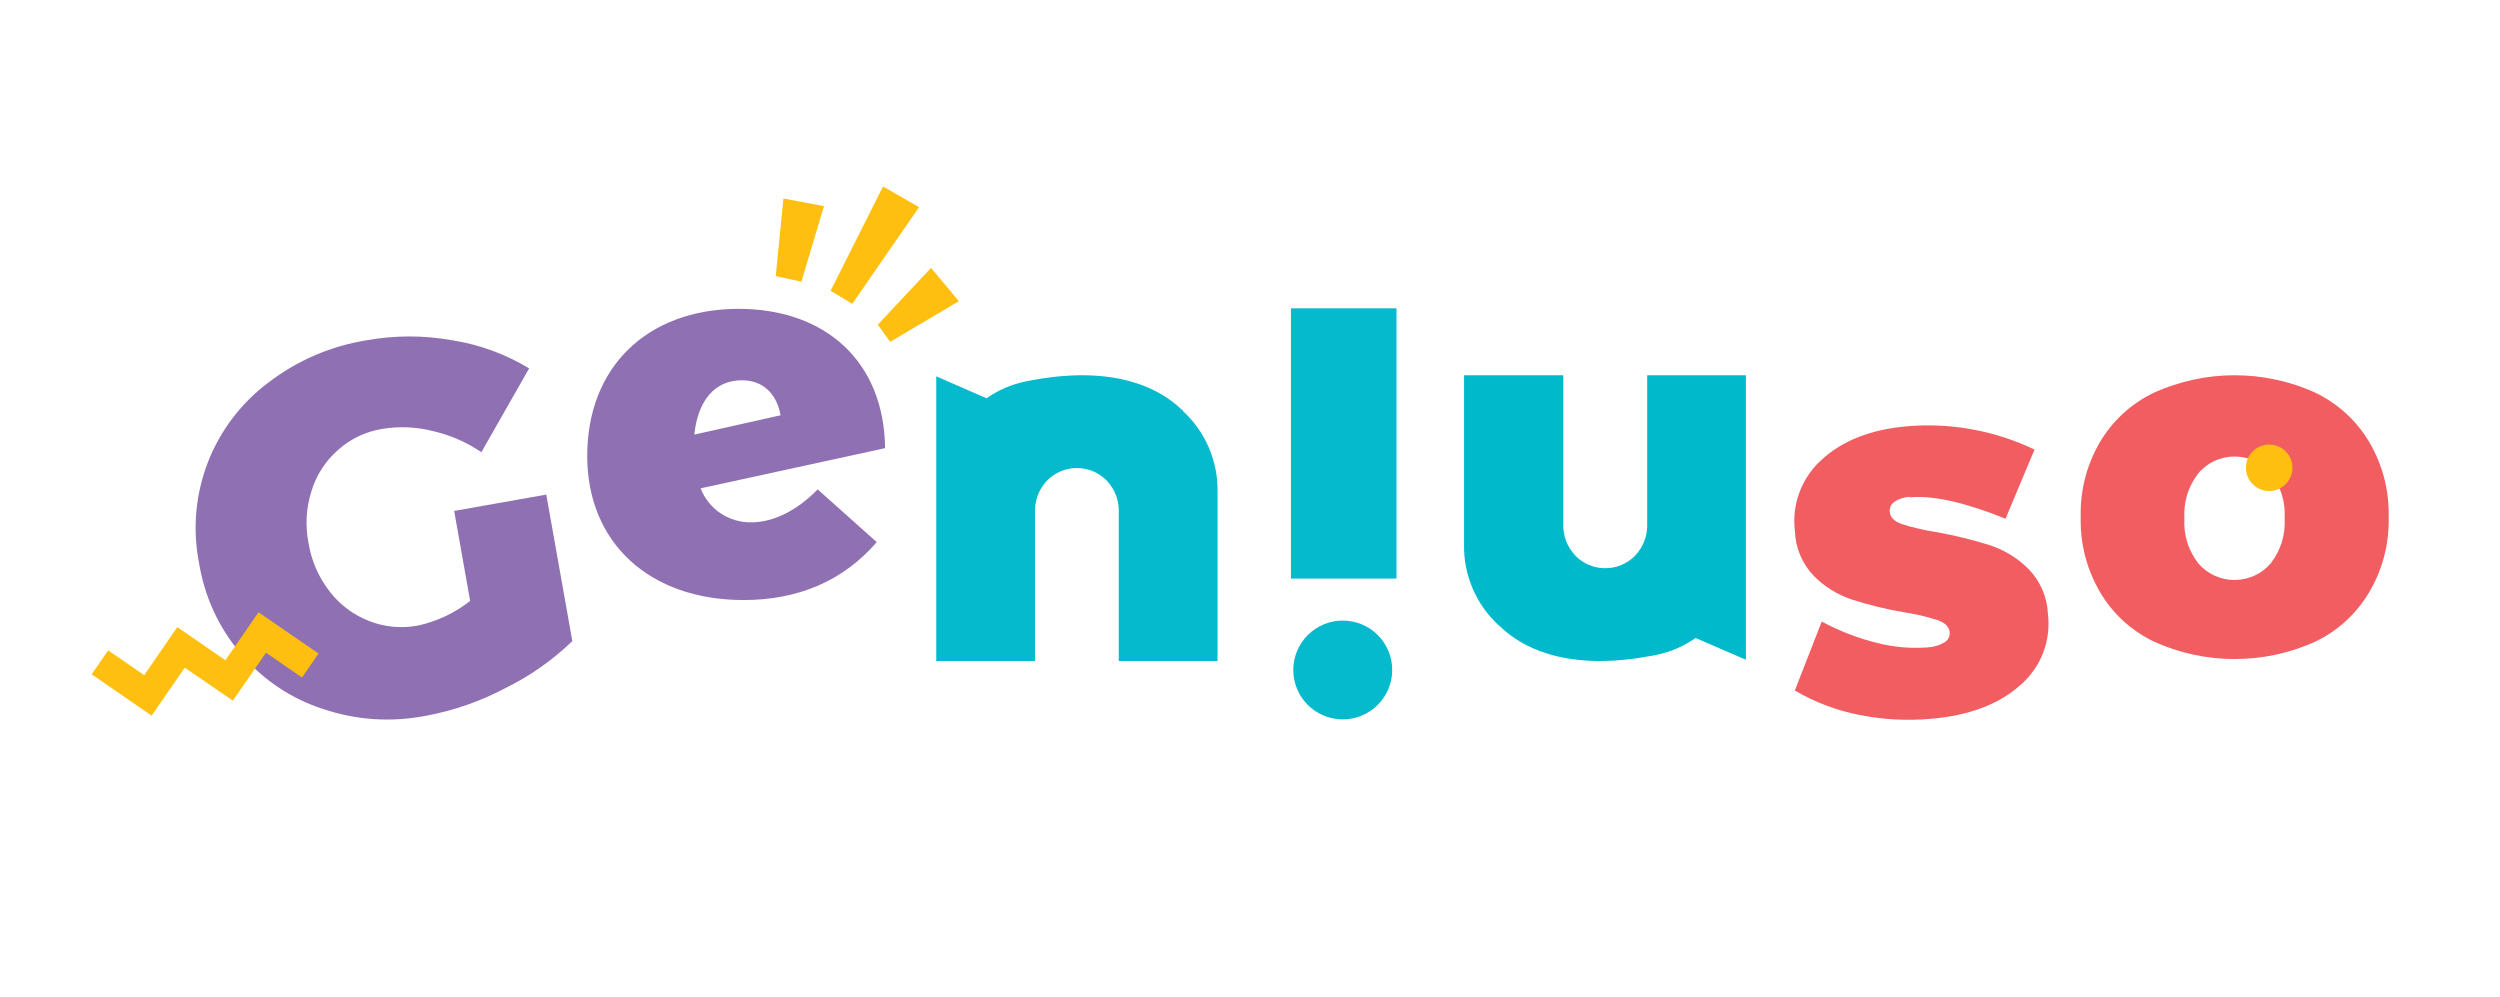 <svg xmlns="http://www.w3.org/2000/svg" xmlns:xlink="http://www.w3.org/1999/xlink" width="326" zoomAndPan="magnify" viewBox="0 0 244.5 97.5" height="130" preserveAspectRatio="xMidYMid meet" version="1.0"><defs><clipPath id="c90e166bad"><path d="M 8.457 59 L 32 59 L 32 70 L 8.457 70 Z M 8.457 59 " clip-rule="nonzero"/></clipPath></defs><path fill="#f15d61" d="M 186.801 48.59 C 186.258 48.609 185.758 48.762 185.301 49.055 C 184.93 49.309 184.773 49.656 184.824 50.102 C 184.879 50.609 185.254 50.977 185.984 51.25 C 187.105 51.605 188.25 51.871 189.418 52.047 C 191.18 52.367 192.922 52.793 194.633 53.328 C 196.062 53.809 197.312 54.578 198.383 55.641 C 198.957 56.23 199.41 56.902 199.738 57.66 C 200.066 58.414 200.25 59.203 200.285 60.027 C 200.367 60.68 200.367 61.332 200.285 61.984 C 200.203 62.637 200.043 63.27 199.805 63.883 C 199.562 64.496 199.254 65.07 198.867 65.602 C 198.484 66.137 198.043 66.617 197.539 67.043 C 195.465 68.883 192.594 69.969 188.926 70.293 C 186.543 70.512 184.176 70.387 181.832 69.918 C 179.598 69.477 177.5 68.684 175.535 67.531 L 178.168 60.789 C 179.879 61.711 181.676 62.406 183.562 62.875 C 185.184 63.293 186.832 63.438 188.504 63.316 C 189.094 63.285 189.645 63.125 190.152 62.832 C 190.332 62.73 190.473 62.594 190.566 62.41 C 190.66 62.23 190.699 62.035 190.68 61.832 C 190.633 61.324 190.266 60.938 189.574 60.676 C 188.473 60.312 187.344 60.047 186.195 59.879 C 184.469 59.582 182.777 59.168 181.109 58.633 C 179.699 58.16 178.465 57.398 177.414 56.344 C 176.84 55.754 176.395 55.082 176.07 54.324 C 175.75 53.57 175.574 52.781 175.543 51.957 C 175.383 50.645 175.531 49.367 175.996 48.129 C 176.465 46.887 177.191 45.828 178.18 44.945 C 180.199 43.086 182.977 42 186.512 41.691 C 188.652 41.508 190.781 41.609 192.898 41.996 C 195.012 42.383 197.039 43.039 198.977 43.969 L 196.141 50.73 C 192.195 49.137 189.09 48.438 186.816 48.637 " fill-opacity="1" fill-rule="nonzero"/><path fill="#04bacc" d="M 115.727 40.191 C 115.629 40.094 115.516 40.008 115.41 39.918 C 113.742 38.359 109.598 35.613 101.09 37.156 L 100.301 37.305 C 98.914 37.594 97.641 38.145 96.48 38.953 L 91.566 36.805 L 91.566 64.648 L 101.223 64.648 L 101.223 50.25 C 101.164 49.008 101.551 47.926 102.391 47.004 C 102.582 46.809 102.789 46.637 103.016 46.484 C 103.242 46.332 103.48 46.199 103.73 46.094 C 103.98 45.988 104.242 45.91 104.508 45.855 C 104.777 45.801 105.047 45.777 105.32 45.777 C 105.59 45.777 105.863 45.801 106.129 45.855 C 106.395 45.91 106.656 45.988 106.906 46.094 C 107.156 46.199 107.398 46.332 107.621 46.484 C 107.848 46.637 108.055 46.809 108.246 47.004 C 109.086 47.926 109.477 49.008 109.414 50.25 L 109.414 64.648 L 119.074 64.648 L 119.074 48.09 C 119.098 46.598 118.812 45.16 118.227 43.785 C 117.637 42.41 116.793 41.215 115.691 40.199 " fill-opacity="1" fill-rule="nonzero"/><path fill="#00bacc" d="M 146.578 61.156 L 146.895 61.438 C 148.562 62.988 152.707 65.734 161.215 64.191 C 161.48 64.148 161.75 64.105 162.008 64.043 C 163.395 63.758 164.668 63.207 165.824 62.395 L 170.75 64.523 L 170.75 36.699 L 161.094 36.699 L 161.094 51.098 C 161.152 52.344 160.758 53.426 159.918 54.344 C 159.727 54.539 159.52 54.711 159.293 54.863 C 159.066 55.02 158.828 55.148 158.578 55.254 C 158.328 55.359 158.07 55.438 157.801 55.492 C 157.535 55.543 157.266 55.57 156.992 55.57 C 156.719 55.57 156.449 55.543 156.184 55.492 C 155.918 55.438 155.656 55.359 155.406 55.254 C 155.156 55.148 154.918 55.02 154.691 54.863 C 154.469 54.711 154.258 54.539 154.07 54.344 C 153.227 53.426 152.832 52.344 152.891 51.098 L 152.891 36.699 L 143.184 36.699 L 143.184 53.258 C 143.156 54.754 143.441 56.188 144.031 57.562 C 144.617 58.938 145.465 60.133 146.562 61.148 " fill-opacity="1" fill-rule="nonzero"/><path fill="#04bacc" d="M 126.254 30.152 L 136.578 30.152 L 136.578 56.59 L 126.254 56.59 Z M 136.156 65.523 C 136.156 65.84 136.129 66.156 136.066 66.469 C 136.004 66.777 135.91 67.082 135.789 67.375 C 135.668 67.668 135.52 67.945 135.344 68.207 C 135.168 68.473 134.965 68.715 134.742 68.941 C 134.516 69.164 134.273 69.367 134.008 69.543 C 133.742 69.719 133.465 69.867 133.172 69.988 C 132.879 70.109 132.574 70.203 132.266 70.262 C 131.953 70.324 131.637 70.355 131.32 70.355 C 131.004 70.355 130.688 70.324 130.375 70.262 C 130.066 70.203 129.762 70.109 129.469 69.988 C 129.176 69.867 128.898 69.719 128.633 69.543 C 128.367 69.367 128.125 69.164 127.898 68.941 C 127.676 68.715 127.473 68.473 127.297 68.207 C 127.121 67.945 126.973 67.668 126.852 67.375 C 126.73 67.082 126.637 66.777 126.574 66.469 C 126.512 66.156 126.484 65.84 126.484 65.523 C 126.484 65.207 126.512 64.895 126.574 64.582 C 126.637 64.27 126.73 63.969 126.852 63.676 C 126.973 63.383 127.121 63.105 127.297 62.84 C 127.473 62.574 127.676 62.332 127.898 62.109 C 128.125 61.883 128.367 61.684 128.633 61.508 C 128.898 61.332 129.176 61.184 129.469 61.059 C 129.762 60.938 130.066 60.848 130.375 60.785 C 130.688 60.723 131.004 60.691 131.32 60.691 C 131.637 60.691 131.953 60.723 132.266 60.785 C 132.578 60.844 132.879 60.938 133.172 61.059 C 133.469 61.18 133.746 61.328 134.012 61.504 C 134.273 61.68 134.52 61.879 134.742 62.105 C 134.969 62.328 135.168 62.574 135.344 62.836 C 135.523 63.102 135.672 63.379 135.793 63.676 C 135.914 63.969 136.004 64.27 136.066 64.582 C 136.129 64.891 136.16 65.207 136.156 65.523 " fill-opacity="1" fill-rule="nonzero"/><path fill="#8f70b2" d="M 44.418 49.969 L 53.426 48.371 L 55.973 62.699 C 54.039 64.562 51.871 66.09 49.465 67.277 C 47.016 68.578 44.422 69.484 41.695 69.996 C 38.258 70.664 34.875 70.441 31.555 69.328 C 28.402 68.285 25.75 66.5 23.59 63.98 C 21.383 61.371 20.008 58.383 19.457 55.012 C 19.297 54.195 19.199 53.375 19.156 52.551 C 19.113 51.723 19.129 50.895 19.199 50.07 C 19.273 49.246 19.402 48.43 19.59 47.621 C 19.777 46.812 20.02 46.023 20.316 45.25 C 20.613 44.477 20.965 43.727 21.367 43.004 C 21.77 42.277 22.223 41.586 22.723 40.926 C 23.223 40.262 23.766 39.641 24.352 39.055 C 24.938 38.469 25.562 37.926 26.227 37.43 C 29.098 35.238 32.316 33.855 35.883 33.273 C 38.656 32.781 41.426 32.781 44.199 33.273 C 46.895 33.699 49.41 34.617 51.75 36.027 L 47.078 44.223 C 45.621 43.242 44.039 42.551 42.328 42.156 C 40.695 41.742 39.047 41.676 37.383 41.945 C 35.738 42.219 34.293 42.906 33.047 44.016 C 31.812 45.109 30.953 46.445 30.465 48.02 C 29.934 49.699 29.836 51.398 30.176 53.125 C 30.469 54.871 31.156 56.445 32.238 57.844 C 33.258 59.164 34.547 60.129 36.102 60.738 C 37.66 61.34 39.262 61.484 40.906 61.176 C 42.777 60.754 44.469 59.953 45.98 58.773 Z M 44.418 49.969 " fill-opacity="1" fill-rule="nonzero"/><g clip-path="url(#c90e166bad)"><path fill="#febf10" d="M 22.047 64.57 L 17.34 61.332 L 14.102 66.031 L 10.578 63.605 L 8.965 65.945 L 14.828 69.988 L 18.07 65.297 L 22.773 68.523 L 26.016 63.832 L 29.535 66.262 L 31.152 63.918 L 25.285 59.879 Z M 22.047 64.57 " fill-opacity="1" fill-rule="nonzero"/></g><path fill="#8f70b2" d="M 79.969 47.863 L 85.746 53.02 C 82.477 56.801 78.078 58.684 72.715 58.684 C 63.512 58.684 57.43 53.074 57.43 44.594 C 57.43 35.973 63.207 30.246 72.195 30.203 C 80.793 30.203 86.465 35.41 86.562 43.828 L 68.52 47.758 C 68.711 48.258 68.973 48.715 69.309 49.129 C 69.641 49.547 70.031 49.902 70.473 50.203 C 70.918 50.5 71.395 50.723 71.91 50.871 C 72.422 51.023 72.945 51.094 73.48 51.082 C 75.672 51.082 77.973 49.906 79.969 47.863 M 67.902 42.504 L 76.34 40.613 C 75.93 38.367 74.496 37.191 72.559 37.191 C 69.922 37.191 68.262 39.137 67.902 42.504 " fill-opacity="1" fill-rule="nonzero"/><path fill="#febf10" d="M 91.055 26.195 L 85.848 31.754 L 87.062 33.43 L 93.777 29.457 Z M 86.359 18.242 L 81.23 28.441 L 83.355 29.711 L 89.887 20.258 Z M 75.867 27.004 L 78.379 27.547 L 80.582 20.164 L 76.621 19.41 Z M 75.867 27.004 " fill-opacity="1" fill-rule="nonzero"/><path fill="#f15d61" d="M 226.469 38.418 C 228.703 39.516 230.461 41.133 231.734 43.27 C 233.043 45.531 233.672 47.969 233.613 50.582 C 233.668 53.18 233.043 55.605 231.746 57.859 C 230.473 60.008 228.719 61.633 226.477 62.734 C 225.23 63.301 223.941 63.73 222.605 64.02 C 221.27 64.309 219.914 64.453 218.547 64.453 C 217.18 64.453 215.828 64.309 214.492 64.02 C 213.156 63.73 211.863 63.301 210.621 62.734 C 208.379 61.637 206.621 60.012 205.352 57.859 C 204.062 55.605 203.441 53.18 203.492 50.582 C 203.434 47.973 204.055 45.535 205.352 43.27 C 206.629 41.133 208.383 39.516 210.621 38.418 C 211.863 37.852 213.156 37.426 214.492 37.137 C 215.828 36.844 217.18 36.699 218.547 36.699 C 219.914 36.699 221.27 36.844 222.605 37.137 C 223.941 37.426 225.23 37.852 226.477 38.418 M 214.977 46.312 C 213.996 47.609 213.547 49.07 213.633 50.695 C 213.547 52.32 213.996 53.781 214.977 55.082 C 215.195 55.336 215.438 55.566 215.711 55.773 C 215.98 55.977 216.266 56.148 216.574 56.293 C 216.883 56.434 217.199 56.539 217.531 56.613 C 217.863 56.684 218.195 56.723 218.535 56.723 C 218.875 56.723 219.207 56.684 219.539 56.613 C 219.871 56.539 220.188 56.434 220.496 56.293 C 220.805 56.148 221.09 55.977 221.359 55.773 C 221.633 55.566 221.875 55.336 222.094 55.082 C 223.074 53.781 223.523 52.32 223.438 50.695 C 223.523 49.07 223.074 47.609 222.094 46.312 C 221.879 46.051 221.633 45.816 221.367 45.609 C 221.098 45.402 220.809 45.227 220.5 45.082 C 220.191 44.941 219.875 44.832 219.543 44.758 C 219.211 44.684 218.875 44.648 218.535 44.648 C 218.195 44.648 217.859 44.684 217.527 44.758 C 217.195 44.832 216.879 44.941 216.57 45.082 C 216.262 45.227 215.973 45.402 215.703 45.609 C 215.438 45.816 215.191 46.051 214.977 46.312 " fill-opacity="1" fill-rule="nonzero"/><path fill="#febf10" d="M 224.203 45.75 C 224.203 46.051 224.145 46.34 224.031 46.621 C 223.914 46.898 223.75 47.145 223.535 47.355 C 223.324 47.57 223.078 47.734 222.797 47.848 C 222.52 47.965 222.23 48.02 221.93 48.02 C 221.629 48.02 221.336 47.965 221.059 47.848 C 220.781 47.734 220.535 47.57 220.32 47.355 C 220.105 47.145 219.941 46.898 219.828 46.621 C 219.711 46.34 219.656 46.051 219.656 45.75 C 219.656 45.449 219.711 45.16 219.828 44.883 C 219.941 44.602 220.105 44.355 220.32 44.145 C 220.535 43.93 220.781 43.766 221.059 43.652 C 221.336 43.535 221.629 43.48 221.93 43.48 C 222.23 43.48 222.52 43.535 222.797 43.652 C 223.078 43.766 223.324 43.93 223.535 44.145 C 223.75 44.355 223.914 44.602 224.031 44.883 C 224.145 45.16 224.203 45.449 224.203 45.75 " fill-opacity="1" fill-rule="nonzero"/></svg>